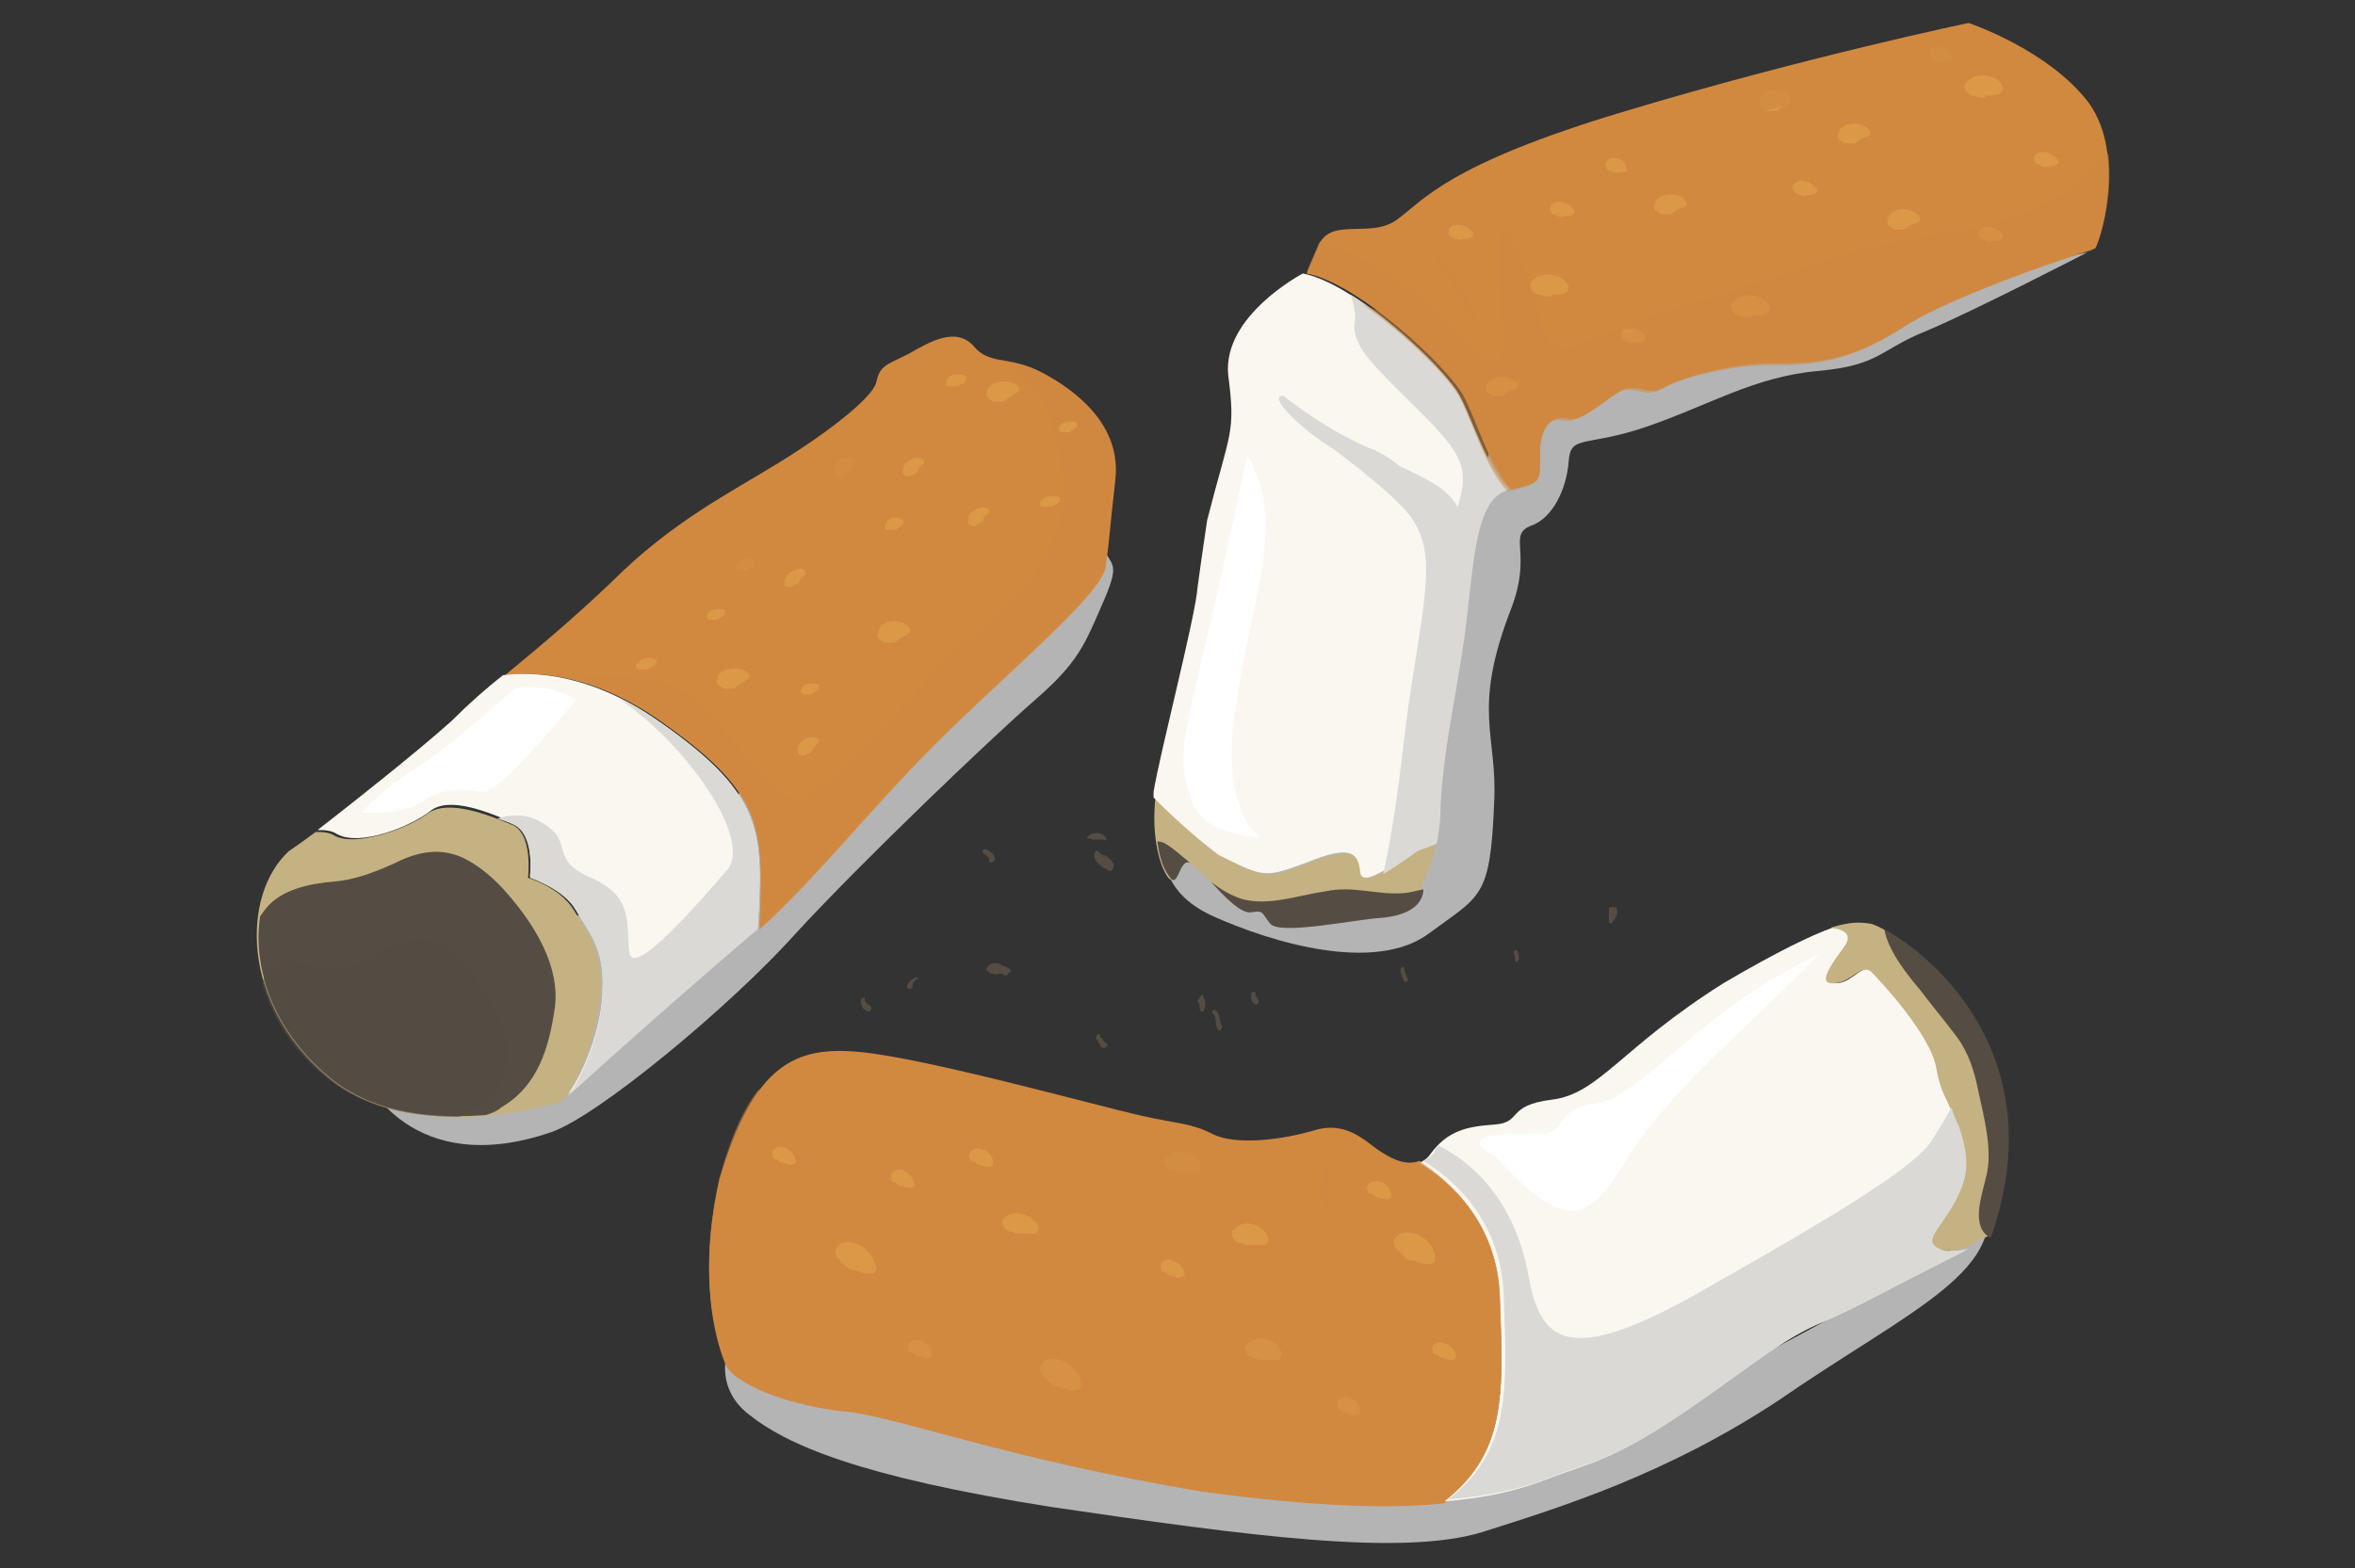 <?xml version="1.0" encoding="utf-8"?>
<!-- Generator: Adobe Illustrator 21.0.0, SVG Export Plug-In . SVG Version: 6.00 Build 0)  -->
<svg version="1.1" id="Слой_1" xmlns="http://www.w3.org/2000/svg" xmlns:xlink="http://www.w3.org/1999/xlink" x="0px" y="0px"
	 width="123.1px" height="82px" viewBox="0 0 123.1 82" style="enable-background:new 0 0 123.1 82;" xml:space="preserve">
<rect x="0" y="0" width="123.1" height="82" fill="#333333" stroke="none"/>
<style type="text/css">
	.st0{fill:#B4B4B4;}
	.st1{fill:#D18940;}
	.st2{opacity:0.5;}
	.st3{fill:#E6A950;}
	.st4{fill:#C5B282;}
	.st5{fill:#554D43;}
	.st6{fill:#FAF7F1;}
	.st7{opacity:0.5;fill:#D18940;}
	.st8{fill:#DAD9D5;}
	.st9{opacity:0.8;fill:#D18940;}
	.st10{fill:#FFFFFF;}
	.st11{fill:none;}
	.st12{opacity:0.5;fill:#554D43;}
</style>
<g>
	<g>
		<path class="st0" d="M60.9,44.1c0,0-0.6,2.4,2.5,3.8c3.1,1.4,8.5,3,11.3,0.9c2.7-2,3.2-1.8,3.4-6.8c0.2-3.6-1.2-4.8,0.9-10.2
			c1.1-2.9-0.2-3.8,1-4.3c1.2-0.4,1.9-2,2-3.4c0.1-1.4,0.9-0.7,4.1-1.8c3.2-1.1,5.6-2.6,8.9-2.9c3.3-0.3,3.2-1.1,5.7-2.1
			c2.4-1,8.4-4.1,8.4-4.1l-30.1,6.6L71.8,44L60.9,44.1z"/>
		<g>
			<path class="st1" d="M109.2,5.4c-2.1-2.8-6.3-4.2-6.3-4.2S94.3,3,85,5.8c-9.4,2.8-10.6,4.7-12,5.7c-1.4,1-3.5-0.2-4.1,1.4
				c-0.6,1.4-0.6,1.4-0.6,1.4c2.7,0.5,7.4,4.9,8.2,6.4c0.7,1.3,1.3,3.6,2.5,4.9c0,0,0,0,0,0c1.6-0.4,1.5-0.3,1.5-1.9
				c0-1.6,0.8-2,1.5-1.8c0.7,0.2,2-1.1,2.8-1.5c0.8-0.4,1.4,0.4,2.3-0.2c0.9-0.5,3.5-1.2,5.5-1.2c2,0,4,0,6.9-1.9
				c3-1.9,9.7-4,10-4.1C109.7,12.9,111.2,8.2,109.2,5.4z"/>
			<g class="st2">
				<path class="st3" d="M81.1,10.7C81.1,10.7,81,10.7,81.1,10.7C81,10.7,81,10.7,81.1,10.7c-0.1,0.2-0.1,0.3,0,0.4c0,0,0,0,0,0
					c0,0,0,0.1,0.1,0.1c0.1,0,0.1,0,0.2,0.1c0.1,0,0.2,0.1,0.3,0c0,0,0,0,0.1,0c0.1,0,0.3,0,0.4-0.1c0.1,0,0.1-0.1,0.1-0.2
					C82,10.6,81.4,10.4,81.1,10.7z"/>
				<path class="st3" d="M84.8,17.3C84.8,17.3,84.8,17.4,84.8,17.3C84.8,17.4,84.8,17.4,84.8,17.3c-0.1,0.2-0.1,0.3,0,0.4
					c0,0,0,0,0,0c0,0,0,0.1,0.1,0.1c0.1,0,0.1,0.1,0.2,0.1c0.1,0,0.2,0.1,0.3,0c0,0,0,0,0.1,0c0.1,0,0.3,0,0.4-0.1
					c0.1,0,0.1-0.1,0.1-0.2C85.8,17.2,85.1,17,84.8,17.3z"/>
				<path class="st3" d="M80.2,14.6c0,0-0.1,0.1-0.1,0.1c0,0,0,0,0,0c-0.2,0.1-0.1,0.4,0,0.5c0,0,0,0,0,0c0,0,0.1,0.1,0.1,0.1
					c0.1,0.1,0.2,0.1,0.3,0.1c0.2,0.1,0.4,0.1,0.5,0.1c0,0,0.1,0,0.1-0.1c0.2,0,0.5,0,0.7-0.1c0.1,0,0.2-0.2,0.2-0.3
					C81.8,14.4,80.7,14.1,80.2,14.6z"/>
				<path class="st3" d="M90.7,15.7c0,0-0.1,0.1-0.1,0.1c0,0,0,0,0,0c-0.2,0.1-0.1,0.4,0,0.5c0,0,0,0,0,0c0,0,0.1,0.1,0.1,0.1
					c0.1,0.1,0.2,0.1,0.3,0.1c0.2,0.1,0.4,0.1,0.5,0.1c0,0,0.1,0,0.1-0.1c0.2,0,0.5,0,0.7-0.1c0.1,0,0.2-0.2,0.2-0.3
					C92.4,15.5,91.3,15.2,90.7,15.7z"/>
				<path class="st3" d="M102.9,4.2c0,0-0.1,0.1-0.1,0.1c0,0,0,0,0,0c-0.2,0.1-0.1,0.4,0,0.5c0,0,0,0,0,0c0,0,0.1,0.1,0.1,0.1
					c0.1,0.1,0.2,0.1,0.3,0.1c0.2,0.1,0.4,0.1,0.5,0.1c0,0,0.1,0,0.1-0.1c0.2,0,0.5,0,0.7-0.1c0.1,0,0.2-0.2,0.2-0.3
					C104.6,4,103.5,3.7,102.9,4.2z"/>
				<path class="st3" d="M75.8,11.9C75.8,11.9,75.8,11.9,75.8,11.9C75.8,12,75.8,12,75.8,11.9c-0.1,0.2-0.1,0.3,0,0.4c0,0,0,0,0,0
					c0,0,0,0.1,0.1,0.1c0.1,0,0.1,0.1,0.2,0.1c0.1,0,0.2,0.1,0.3,0c0,0,0,0,0.1,0c0.1,0,0.3,0,0.4-0.1c0.1,0,0.1-0.1,0.1-0.2
					C76.8,11.8,76.1,11.6,75.8,11.9z"/>
				<path class="st3" d="M84,8.4C83.9,8.4,83.9,8.5,84,8.4C83.9,8.5,83.9,8.5,84,8.4c-0.1,0.2-0.1,0.3,0,0.4c0,0,0,0,0,0
					c0,0,0,0.1,0.1,0.1c0.1,0,0.1,0.1,0.2,0.1c0.1,0,0.2,0.1,0.3,0c0,0,0,0,0.1,0c0.1,0,0.3,0,0.4-0.1C85,8.9,85,8.8,85,8.7
					C84.9,8.3,84.3,8.1,84,8.4z"/>
				<path class="st3" d="M93.8,9.6C93.8,9.6,93.7,9.6,93.8,9.6C93.7,9.6,93.7,9.6,93.8,9.6c-0.2,0.2-0.1,0.3,0,0.4c0,0,0,0,0,0
					c0,0,0,0.1,0.1,0.1c0.1,0,0.1,0.1,0.2,0.1c0.1,0,0.2,0.1,0.3,0c0,0,0,0,0.1,0c0.1,0,0.3,0,0.4-0.1c0.1,0,0.1-0.1,0.1-0.2
					C94.7,9.5,94.1,9.3,93.8,9.6z"/>
				<path class="st3" d="M100.9,2.6C100.8,2.6,100.8,2.6,100.9,2.6C100.8,2.7,100.8,2.7,100.9,2.6c-0.1,0.2-0.1,0.3,0,0.4
					c0,0,0,0,0,0c0,0,0,0.1,0.1,0.1c0.1,0,0.1,0,0.2,0.1c0.1,0,0.2,0.1,0.3,0c0,0,0,0,0.1,0c0.1,0,0.3,0,0.4-0.1
					c0.1,0,0.1-0.1,0.1-0.2C101.8,2.5,101.2,2.3,100.9,2.6z"/>
				<path class="st3" d="M103.5,12C103.5,12,103.4,12.1,103.5,12C103.4,12.1,103.4,12.1,103.5,12c-0.1,0.2-0.1,0.3,0,0.4
					c0,0,0,0,0,0c0,0,0,0.1,0.1,0.1c0.1,0,0.1,0,0.2,0.1c0.1,0,0.2,0.1,0.3,0c0,0,0,0,0.1,0c0.1,0,0.3,0,0.4-0.1
					c0.1,0,0.1-0.1,0.1-0.2C104.4,11.9,103.8,11.7,103.5,12z"/>
				<path class="st3" d="M106.4,8.1C106.4,8.1,106.4,8.1,106.4,8.1C106.3,8.1,106.3,8.1,106.4,8.1c-0.1,0.2-0.1,0.3,0,0.4
					c0,0,0,0,0,0c0,0,0,0.1,0.1,0.1c0.1,0,0.1,0,0.2,0.1c0.1,0,0.2,0.1,0.3,0c0,0,0,0,0.1,0c0.1,0,0.3,0,0.4-0.1
					c0.1,0,0.1-0.1,0.1-0.2C107.3,8,106.7,7.8,106.4,8.1z"/>
				<path class="st3" d="M86.5,10.6c0,0,0,0.1,0,0.1c0,0,0,0,0,0c-0.1,0.2,0,0.3,0.2,0.4c0,0,0,0,0,0c0,0,0.1,0.1,0.1,0.1
					c0.1,0,0.2,0,0.3,0c0.2,0,0.3,0,0.4-0.1c0,0,0,0,0.1-0.1c0.2-0.1,0.3-0.1,0.5-0.2c0.1-0.1,0.1-0.2,0-0.3
					C87.7,10,86.7,10.1,86.5,10.6z"/>
				<path class="st3" d="M77.7,20.1c0,0,0,0.1,0,0.1c0,0,0,0,0,0c-0.1,0.2,0,0.3,0.2,0.4c0,0,0,0,0,0c0,0,0.1,0.1,0.1,0.1
					c0.1,0,0.2,0,0.3,0c0.2,0,0.3,0,0.4-0.1c0,0,0,0,0.1-0.1c0.2-0.1,0.3-0.1,0.5-0.2c0.1-0.1,0.1-0.2,0-0.3
					C78.9,19.6,78,19.6,77.7,20.1z"/>
				<path class="st3" d="M98.7,11.4c0,0,0,0.1,0,0.1c0,0,0,0,0,0c-0.1,0.2,0,0.3,0.2,0.4c0,0,0,0,0,0c0,0,0.1,0.1,0.1,0.1
					c0.1,0,0.2,0,0.3,0c0.2,0,0.3,0,0.4-0.1c0,0,0,0,0.1-0.1c0.2-0.1,0.3-0.1,0.5-0.2c0.1-0.1,0.1-0.2,0-0.3
					C99.9,10.8,98.9,10.8,98.7,11.4z"/>
				<path class="st3" d="M92,5.2c0,0,0,0.1,0,0.1c0,0,0,0,0,0c-0.1,0.2,0,0.3,0.2,0.4c0,0,0,0,0,0c0,0,0.1,0.1,0.1,0.1
					c0.1,0,0.2,0,0.3,0c0.2,0,0.3,0,0.4-0.1c0,0,0,0,0.1-0.1c0.2-0.1,0.3-0.1,0.5-0.2c0.1-0.1,0.1-0.2,0-0.3
					C93.2,4.6,92.3,4.6,92,5.2z"/>
				<path class="st3" d="M96.1,6.9c0,0,0,0.1,0,0.1c0,0,0,0,0,0c-0.1,0.2,0,0.3,0.2,0.4c0,0,0,0,0,0c0,0,0.1,0.1,0.1,0.1
					c0.1,0,0.2,0,0.3,0c0.2,0,0.3,0,0.4-0.1c0,0,0,0,0.1-0.1c0.2-0.1,0.3-0.1,0.5-0.2c0.1-0.1,0.1-0.2,0-0.3
					C97.3,6.3,96.3,6.4,96.1,6.9z"/>
			</g>
			<path class="st4" d="M71.2,45.6c-0.1-1-0.6-1.3-2.8-0.5c-2.2,0.9-2.2,0.9-4.6-0.4c-1.6-1.1-2.7-2.2-3.4-3
				c-0.2,1.7,0.1,3.3,0.6,4.1c0.5,0.8,0.5-1.2,1.3-0.6c0.8,0.6,2.3,2.5,3,2.4c0.7-0.1,0.5,0,1,0.6c0.5,0.6,4.3-0.2,5.7-0.3
				c1.4-0.1,2.2-0.6,2.3-1.4c0.1-0.6,0.5-0.9,0.8-2.5c-0.4,0.2-0.8,0.3-1,0.4C73.5,44.7,71.3,46.6,71.2,45.6z"/>
			<path class="st5" d="M60.9,44.1C60.7,44,60.6,44,60.5,44c0.1,0.8,0.3,1.4,0.6,1.8c0.5,0.8,0.5-0.9,1.1-0.7
				C61.8,44.8,61.4,44.4,60.9,44.1z"/>
			<path class="st5" d="M73.3,46.7c-1.3,0.1-2.6-0.4-4-0.1c-1.4,0.2-3,0.8-4.4,0.4c-0.6-0.2-1.1-0.5-1.6-0.9
				c0.7,0.8,1.6,1.7,2.1,1.6c0.7-0.1,0.5,0,1,0.6c0.5,0.6,4.3-0.2,5.7-0.3c1.4-0.1,2.2-0.6,2.3-1.4c0,0,0-0.1,0-0.1
				C73.9,46.6,73.6,46.7,73.3,46.7z"/>
			<path class="st6" d="M76.6,32.1c0.4-3.6,0.6-6.1,2.2-6.5c-1.2-1.2-1.8-3.6-2.5-4.9c-0.8-1.5-5.5-5.9-8.2-6.4c0,0-4.2,2.2-3.9,5.3
				c0.4,3.1,0.1,2.9-1.1,7.6c0,0-0.3,2-0.5,3.5c-0.1,1.5-2,8.8-2.3,10.7c0,0.1,0,0.2,0,0.3c0.7,0.7,1.8,1.8,3.4,3
				c2.4,1.2,2.4,1.2,4.6,0.4c2.2-0.9,2.7-0.6,2.8,0.5c0.1,1,2.3-0.9,2.9-1.1c0.2-0.1,0.6-0.2,1-0.4c0.1-0.5,0.2-1.1,0.2-2
				C75.4,38.6,76.3,35.7,76.6,32.1z"/>
			<path class="st7" d="M74.2,12.3c-0.1-0.1,2.6,3.7,3.4,5.6C78.3,19.8,77.4,15.3,74.2,12.3z"/>
			<g>
				<path class="st8" d="M76.3,20.7c-0.6-1.1-3.3-3.8-5.7-5.3c0.2,0.6,0.3,1.1,0.2,1.5c-0.1,1.3,1.1,2.3,3.4,4.6c2.3,2.3,2.6,3,2,5
					c-0.5-0.8-1-1.2-3.2-2.2c-2.3-1-4.7-2.4-5-2.5c-1.8-0.6,3.1,2.4,5.3,4.7c2.2,2.3,1,4.8,0.1,12.1c-0.4,3.6-0.8,5.8-1.1,7.1
					c0.7-0.4,1.5-1,1.8-1.2c0.2-0.1,0.6-0.2,1-0.4c0.1-0.5,0.2-1.1,0.2-2c0.2-3.5,1-6.4,1.4-10c0.4-3.6,0.6-6.1,2.2-6.5
					C77.7,24.4,77,22,76.3,20.7z"/>
			</g>
			<path class="st8" d="M67.1,20.7c0,0,2.3,1.9,4.9,2.9c1.5,0.8,1.8,1.5,1.8,1.5s-1.6-0.3-3.5-1.3C68.3,22.8,66.1,20.6,67.1,20.7z"
				/>
			<g>
				<path class="st7" d="M101.1,12.3c-4.9,0.7-9,2.5-14.4,4.1C81.3,18,81.4,20,80,15.1c-1.4-4.9-2-2.9-1.6,0.4
					c0.4,3.3,0.5,5-2.6,1.5c-2.2-2.4-5.1-3.8-6.8-4.4c0,0.1-0.1,0.1-0.1,0.2c-0.6,1.4-0.6,1.4-0.6,1.4c2.7,0.5,7.4,4.9,8.2,6.4
					c0.7,1.3,1.3,3.6,2.5,4.9c0,0,0,0,0,0c1.6-0.4,1.5-0.3,1.5-1.9c0-1.6,0.8-2,1.5-1.8c0.7,0.2,2-1.1,2.8-1.5
					c0.8-0.4,1.4,0.4,2.3-0.2c0.9-0.5,3.5-1.2,5.5-1.2c2,0,4,0,6.9-1.9c3-1.9,9.7-4,10-4.1c0.2-0.1,1-2.5,0.7-4.9
					C108.3,10.5,104.9,11.7,101.1,12.3z"/>
			</g>
			<path class="st9" d="M76.6,10.4c0,0,14.5-4.4,21.9-6.3c3.9-0.9,5.1-1.1,8,0.5C104.3,2.4,103,2,102.6,2C102.2,2,91.4,4.2,85,6.2
				C78.6,8.2,74.6,10.4,76.6,10.4z"/>
			<path class="st10" d="M65.2,23.8c0,0-1.4,6.7-2.5,11.2c-1.1,4.5-1,5.1-0.4,6.9c0.6,1.8,3.6,1.9,3.6,1.9s-2.2-1.3-1.3-6.9
				C65.4,31.3,67.3,27.3,65.2,23.8z"/>
		</g>
		<g>
			<path class="st7" d="M102.4,14.3c-2.9,0.9-5.1,3.5-8,3.1c-3-0.4-8.2,1.1-9,1.6c-0.8,0.5-2.7,2.3-4.1,1.9c-1.3-0.5-1.7,1.3-2,3
				c-0.3,1.6-1.4-1.9-3.5-4.7c-1.3-1.7-3.3-2.8-4.6-3.3c2.3,1.6,4.6,3.9,5.1,4.9c0.7,1.3,1.3,3.6,2.5,4.9c0,0,0,0,0,0
				c1.6-0.4,1.5-0.3,1.5-1.9c0-1.6,0.8-2,1.5-1.8c0.7,0.2,2-1.1,2.8-1.5c0.8-0.4,1.4,0.4,2.3-0.2c0.9-0.5,3.5-1.2,5.5-1.2
				c2,0,4,0,6.9-1.9c3-1.9,9.7-4,10-4.1c0.1,0,0.2-0.3,0.3-0.7C107.3,13.5,104.5,13.7,102.4,14.3z"/>
		</g>
	</g>
	<g>
		<path class="st5" d="M63.9,53.7c-0.2-0.3-0.1-0.7-0.4-0.9c-0.1,0-0.2,0.1-0.1,0.2c0.3,0.2,0,0.8,0.4,0.9
			C63.8,53.8,63.9,53.7,63.9,53.7z"/>
		<path class="st5" d="M65.8,52.3c-0.1-0.1-0.1-0.2-0.2-0.3c0,0,0.1-0.1,0-0.1c0,0,0,0,0,0c-0.1-0.1-0.2,0-0.2,0.1
			c0,0.2,0,0.4,0.2,0.5C65.7,52.6,65.8,52.4,65.8,52.3z"/>
		<path class="st5" d="M73.4,50.6c0-0.1-0.2,0-0.2,0.1c0,0.2,0.1,0.4,0.2,0.6c0.1,0.1,0.2,0,0.2-0.1C73.5,51,73.4,50.8,73.4,50.6z"
			/>
		<path class="st5" d="M79.3,49.7c-0.1-0.1-0.2,0.1-0.2,0.1c0.1,0.1,0.1,0.3,0.1,0.4c0,0.2,0.2,0,0.2-0.1
			C79.4,50,79.4,49.9,79.3,49.7z"/>
		<path class="st5" d="M84.5,47.5c0-0.1-0.4-0.1-0.4,0c0,0.2,0,0.4,0,0.7c0,0.1,0.2,0.1,0.2,0C84.5,47.9,84.6,47.8,84.5,47.5z"/>
		<path class="st5" d="M63,52.6c0-0.1,0-0.1,0-0.2c0-0.1-0.1-0.2-0.1-0.3c0-0.2-0.2,0-0.2,0.1c0,0-0.1,0.1-0.1,0.1
			c0,0.1,0,0.1,0.1,0.2l0,0c0,0,0,0,0,0.1c0,0.1,0,0.3,0.2,0.3C62.9,52.8,63,52.7,63,52.6C63,52.6,63,52.6,63,52.6
			C63,52.6,63,52.6,63,52.6z"/>
		<path class="st5" d="M57.6,54.3C57.6,54.3,57.6,54.2,57.6,54.3c-0.1-0.1-0.1-0.1-0.1-0.1c0,0,0,0,0-0.1c0-0.1-0.2,0-0.2,0.1
			c0,0,0,0,0,0c0,0,0,0.1,0,0.1c0,0.1,0.1,0.1,0.1,0.1c0,0.1,0,0.1,0.1,0.2c0,0.1,0.1,0.2,0.2,0.2c0.1,0,0.2-0.1,0.2-0.2
			C57.9,54.6,57.7,54.5,57.6,54.3z"/>
		<path class="st5" d="M52.8,50.7c-0.1-0.1-0.3-0.2-0.4-0.2c-0.2-0.2-0.7-0.2-0.8,0.1c-0.1,0.1,0,0.2,0.1,0.2c0,0,0,0.1,0.1,0.1
			c0,0,0,0,0,0c0,0,0,0,0,0c0,0,0,0,0,0c0.1,0,0.3,0.1,0.4,0c0.1,0,0.2,0,0.3,0.1c0.1,0,0.2,0,0.2-0.1
			C52.7,50.9,52.9,50.8,52.8,50.7z"/>
		<path class="st5" d="M47.9,51.1c-0.2,0-0.7,0.5-0.4,0.6c0.1,0,0.2,0,0.2-0.1c0-0.2,0.1-0.3,0.2-0.4C48,51.3,48,51.1,47.9,51.1z"/>
		<path class="st5" d="M45.5,52.6c-0.2-0.1-0.3-0.2-0.3-0.4c0-0.1-0.2,0-0.2,0.1c0,0.3,0.1,0.5,0.4,0.6
			C45.5,52.9,45.6,52.7,45.5,52.6z"/>
		<path class="st5" d="M51.5,44.4c-0.1,0-0.2,0.1-0.1,0.2c0.1,0.1,0.3,0.2,0.3,0.3c0,0,0,0.1,0,0.1c0,0.1,0.1,0.1,0.1,0.1
			c0.1,0,0.2-0.1,0.2-0.2C52,44.7,51.8,44.5,51.5,44.4z"/>
		<path class="st5" d="M58,44.9c-0.1-0.1-0.2-0.2-0.4-0.2c-0.1-0.1-0.1-0.1-0.2-0.2c-0.1-0.1-0.2,0.1-0.2,0.2c0,0,0,0.1,0,0.1
			c0,0,0,0,0,0c0,0,0,0,0,0c0,0,0,0,0,0c0,0.1,0.2,0.4,0.4,0.5c0.1,0.1,0.1,0.1,0.2,0.1c0.1,0.2,0.4,0.2,0.4-0.1
			C58.3,45.2,58.1,45,58,44.9z"/>
		<path class="st5" d="M57.8,43.8c-0.1-0.2-0.4-0.3-0.7-0.2c0,0,0,0,0,0c0,0,0,0,0,0c-0.1,0-0.2,0.1-0.2,0.1c0,0-0.1,0.1-0.1,0.1
			c0,0,0,0,0,0c0,0,0,0,0,0c0,0,0,0,0,0c0,0,0,0,0,0c0,0,0,0,0,0c0,0,0,0,0,0c0.1,0.1,0.2,0,0.3,0.1c0.1,0,0.2,0,0.3,0
			c0.1,0,0.2,0,0.3,0C57.8,44,57.9,43.9,57.8,43.8z"/>
	</g>
	<g>
		<path class="st0" d="M38.1,70.4c0,0-0.9,2.1,1.1,3.6c1.9,1.5,5.6,3.2,15.8,4.8c10.2,1.5,18.3,2.6,22.5,1.3c4.1-1.3,9.6-3,15.5-6.9
			c5.8-4,10.3-6,10.9-9c0,0-20.9,12.7-28.2,13.2C68.3,77.8,47.5,75.1,38.1,70.4z"/>
		<path class="st1" d="M78.4,67.8c-0.1-3.9-2.7-6.1-4.2-7.1c-0.8,0.3-1.6-0.2-2.2-0.6c-0.7-0.5-1.7-1.5-3.3-1
			c-1.7,0.5-4.1,0.8-5.3,0.2c-1.2-0.6-1.7-0.5-3.9-1c-2.2-0.5-11.2-3-14.6-3.3c-3.3-0.3-5.5,0.6-7.3,6.7c-1.4,6.3,0.4,9.8,0.4,9.8
			c0.8,1.1,3.5,2,6.1,2.3c2.6,0.2,8.5,2.5,18.8,4.2c5.9,0.8,9.9,0.9,12.6,0.6C78.7,76,78.6,73,78.4,67.8z"/>
		<g class="st2">
			<path class="st3" d="M46.8,61.2C46.7,61.2,46.7,61.2,46.8,61.2C46.7,61.2,46.7,61.2,46.8,61.2c-0.2,0.1-0.3,0.3-0.2,0.4
				c0,0,0,0,0,0c0,0,0,0.1,0,0.1c0,0.1,0.1,0.1,0.2,0.1c0.1,0.1,0.2,0.2,0.3,0.2c0,0,0.1,0,0.1,0c0.1,0.1,0.3,0.1,0.4,0.1
				c0.1,0,0.2-0.1,0.2-0.1C47.8,61.5,47.2,61,46.8,61.2z"/>
			<path class="st3" d="M47.7,70.1C47.6,70.1,47.6,70.1,47.7,70.1C47.6,70.1,47.6,70.1,47.7,70.1c-0.2,0.1-0.3,0.3-0.2,0.4
				c0,0,0,0,0,0c0,0,0,0.1,0,0.1c0,0.1,0.1,0.1,0.2,0.1c0.1,0.1,0.2,0.2,0.3,0.2c0,0,0.1,0,0.1,0c0.1,0.1,0.3,0.1,0.4,0.1
				c0.1,0,0.2-0.1,0.2-0.1C48.8,70.4,48.1,69.9,47.7,70.1z"/>
			<path class="st3" d="M44,65c-0.1,0-0.1,0.1-0.1,0.1c0,0,0,0,0,0c-0.2,0.1-0.3,0.3-0.2,0.5c0,0,0,0,0,0c0,0.1,0,0.1,0.1,0.2
				c0.1,0.1,0.2,0.2,0.3,0.3c0.2,0.2,0.3,0.3,0.5,0.3c0,0,0.1,0,0.1,0c0.2,0.1,0.5,0.2,0.8,0.2c0.1,0,0.3-0.1,0.3-0.2
				C45.8,65.6,44.8,64.7,44,65z"/>
			<path class="st3" d="M54.7,71.1c-0.1,0-0.1,0.1-0.1,0.1c0,0,0,0,0,0c-0.2,0.1-0.3,0.3-0.2,0.5c0,0,0,0,0,0c0,0.1,0,0.1,0.1,0.2
				c0.1,0.1,0.2,0.2,0.3,0.3c0.2,0.2,0.3,0.3,0.5,0.3c0,0,0.1,0,0.1,0c0.2,0.1,0.5,0.2,0.8,0.2c0.1,0,0.3-0.1,0.3-0.2
				C56.6,71.7,55.5,70.8,54.7,71.1z"/>
			<path class="st3" d="M73.2,64.5c-0.1,0-0.1,0.1-0.1,0.1c0,0,0,0,0,0c-0.2,0.1-0.3,0.3-0.2,0.5c0,0,0,0,0,0c0,0.1,0,0.1,0.1,0.2
				c0.1,0.1,0.2,0.2,0.3,0.3c0.2,0.2,0.3,0.3,0.5,0.3c0,0,0.1,0,0.1,0c0.2,0.1,0.5,0.2,0.8,0.2c0.1,0,0.3-0.1,0.3-0.2
				C75.1,65,74,64.2,73.2,64.5z"/>
			<path class="st3" d="M40.6,60C40.5,60,40.5,60,40.6,60C40.5,60.1,40.5,60.1,40.6,60c-0.2,0.1-0.3,0.3-0.2,0.4c0,0,0,0,0,0
				c0,0,0,0.1,0,0.1c0,0.1,0.1,0.1,0.2,0.1c0.1,0.1,0.2,0.2,0.3,0.2c0,0,0,0,0.1,0c0.1,0.1,0.3,0.1,0.4,0.1c0.1,0,0.2-0.1,0.2-0.1
				C41.6,60.3,41,59.8,40.6,60z"/>
			<path class="st3" d="M50.9,60.1C50.9,60.1,50.9,60.1,50.9,60.1C50.8,60.2,50.8,60.2,50.9,60.1c-0.2,0.1-0.3,0.3-0.2,0.4
				c0,0,0,0,0,0c0,0,0,0.1,0,0.1c0,0.1,0.1,0.1,0.2,0.1c0.1,0.1,0.2,0.2,0.3,0.2c0,0,0,0,0.1,0c0.1,0.1,0.3,0.1,0.4,0.1
				c0.1,0,0.2-0.1,0.2-0.1C52,60.4,51.4,59.9,50.9,60.1z"/>
			<path class="st3" d="M60.9,65.9C60.9,65.9,60.8,66,60.9,65.9C60.8,66,60.8,66,60.9,65.9c-0.2,0.1-0.3,0.3-0.2,0.4c0,0,0,0,0,0
				c0,0,0,0.1,0,0.1c0,0.1,0.1,0.1,0.2,0.1c0.1,0.1,0.2,0.2,0.3,0.2c0,0,0.1,0,0.1,0c0.1,0.1,0.3,0.1,0.4,0.1c0.1,0,0.2-0.1,0.2-0.1
				C62,66.3,61.3,65.7,60.9,65.9z"/>
			<path class="st3" d="M71.7,61.8C71.7,61.8,71.7,61.8,71.7,61.8C71.7,61.8,71.7,61.8,71.7,61.8c-0.2,0.1-0.3,0.3-0.2,0.4
				c0,0,0,0,0,0c0,0,0,0.1,0,0.1c0,0.1,0.1,0.1,0.2,0.1c0.1,0.1,0.2,0.2,0.3,0.2c0,0,0,0,0.1,0c0.1,0.1,0.3,0.1,0.4,0.1
				c0.1,0,0.2-0.1,0.2-0.1C72.8,62.1,72.2,61.6,71.7,61.8z"/>
			<path class="st3" d="M70.1,73.1C70.1,73.1,70.1,73.1,70.1,73.1C70,73.2,70,73.2,70.1,73.1c-0.2,0.1-0.3,0.3-0.2,0.4c0,0,0,0,0,0
				c0,0,0,0.1,0,0.1c0,0.1,0.1,0.1,0.2,0.1c0.1,0.1,0.2,0.2,0.3,0.2c0,0,0,0,0.1,0c0.1,0.1,0.3,0.1,0.4,0.1c0.1,0,0.2-0.1,0.2-0.1
				C71.2,73.4,70.6,72.9,70.1,73.1z"/>
			<path class="st3" d="M75.1,70.2C75.1,70.3,75,70.3,75.1,70.2C75,70.3,75,70.3,75.1,70.2c-0.2,0.1-0.3,0.3-0.2,0.4c0,0,0,0,0,0
				c0,0,0,0.1,0,0.1c0,0.1,0.1,0.1,0.2,0.1c0.1,0.1,0.2,0.2,0.3,0.2c0,0,0,0,0.1,0c0.1,0.1,0.3,0.1,0.4,0.1c0.1,0,0.2-0.1,0.2-0.1
				C76.2,70.6,75.6,70.1,75.1,70.2z"/>
			<path class="st3" d="M52.6,63.6c0,0-0.1,0.1-0.1,0.1c0,0,0,0,0,0c-0.2,0.1-0.1,0.3,0,0.5c0,0,0,0,0,0c0,0,0.1,0.1,0.1,0.1
				c0.1,0.1,0.2,0.1,0.3,0.1c0.2,0.1,0.3,0.1,0.5,0.1c0,0,0.1,0,0.1,0c0.2,0,0.4,0,0.6,0c0.1,0,0.2-0.2,0.2-0.3
				C54.1,63.6,53.1,63.2,52.6,63.6z"/>
			<path class="st3" d="M65.3,70.2c0,0-0.1,0.1-0.1,0.1c0,0,0,0,0,0c-0.2,0.1-0.1,0.3,0,0.5c0,0,0,0,0,0c0,0,0.1,0.1,0.1,0.1
				c0.1,0.1,0.2,0.1,0.3,0.1c0.2,0.1,0.3,0.1,0.5,0.1c0,0,0.1,0,0.1,0c0.2,0,0.4,0,0.6,0c0.1,0,0.2-0.2,0.2-0.3
				C66.9,70.1,65.8,69.7,65.3,70.2z"/>
			<path class="st3" d="M61.1,60.4c0,0-0.1,0.1-0.1,0.1c0,0,0,0,0,0c-0.2,0.1-0.1,0.3,0,0.5c0,0,0,0,0,0c0,0,0.1,0.1,0.1,0.1
				c0.1,0.1,0.2,0.1,0.3,0.1c0.2,0.1,0.3,0.1,0.5,0.1c0,0,0.1,0,0.1,0c0.2,0,0.4,0,0.6,0c0.1,0,0.2-0.2,0.2-0.3
				C62.6,60.3,61.6,60,61.1,60.4z"/>
			<path class="st3" d="M64.6,64.2c0,0-0.1,0.1-0.1,0.1c0,0,0,0,0,0c-0.2,0.1-0.1,0.3,0,0.5c0,0,0,0,0,0c0,0,0.1,0.1,0.1,0.1
				c0.1,0.1,0.2,0.1,0.3,0.1c0.2,0.1,0.3,0.1,0.5,0.1c0,0,0.1,0,0.1,0c0.2,0,0.4,0,0.6,0c0.1,0,0.2-0.2,0.2-0.3
				C66.2,64.1,65.1,63.7,64.6,64.2z"/>
		</g>
		<g>
			<path class="st6" d="M101.4,65.3c-0.9-0.4-0.1-0.9,0.7-2.3c0.8-1.4,0.9-2.3,0.3-4.1s-0.8-1.5-1.1-3.1c-0.3-1.6-2.9-4.5-3.4-5
				c-0.5-0.5-1,0.5-1.8,0.6c-0.8,0.1-0.8-0.4,0.4-1.9c0.5-0.7,0-0.9-0.7-1c-1.1,0.4-2.8,1.2-5.7,2.9c-5.4,3.4-6.5,5.8-9,6.1
				c-2.4,0.3-1.5,1.2-3,1.3c-1.4,0.1-2.4,0.3-3.3,1.5c-0.2,0.3-0.4,0.4-0.6,0.5c1.5,0.9,4.1,3.1,4.2,7.1c0.2,5.1,0.3,8.1-2.9,10.6
				c3.6-0.3,5.1-1.1,6.3-1.5c2-0.7,3.2-1.1,6.4-3.3c3.2-2.2,4.8-3.6,6.9-4.5c1.9-0.8,4-2,7.6-3.8C102.3,65.4,101.7,65.5,101.4,65.3z
				"/>
			<path class="st4" d="M97.8,48.3c-0.6-0.1-1.1-0.1-2.1,0.2c0.6,0.1,1.2,0.3,0.7,1c-1.2,1.6-1.2,2-0.4,1.9c0.8-0.1,1.3-1,1.8-0.6
				c0.5,0.5,3.1,3.3,3.4,5c0.3,1.6,0.5,1.3,1.1,3.1s0.5,2.7-0.3,4.1c-0.8,1.4-1.6,1.9-0.7,2.3c0.4,0.2,0.9,0,1.3,0
				c0.4-0.2,0.9-0.5,1.4-0.7C107.7,54,99,48.6,97.8,48.3z"/>
			<path class="st5" d="M100.4,51.8c0.6,0.8,1.2,1.5,1.8,2.3c0.7,0.9,1,1.9,1.2,2.9c0.3,1.4,0.8,3.2,0.4,4.6
				c-0.2,0.9-0.8,2.5,0.2,3.1c0,0,0.1,0,0.1-0.1c3.3-9.5-3.3-14.8-5.6-16C98.7,49.8,99.9,51.2,100.4,51.8z"/>
		</g>
		<path class="st7" d="M69.2,60.6c0,0-0.2,3.7-1.1,6.3c-0.3,0.8,1.4-1.3,1.4-3.4C69.5,61.5,69.4,59.8,69.2,60.6z"/>
		<g class="st2">
			<path class="st1" d="M78.4,67.8c-0.1-3.9-2.7-6.1-4.2-7.1c-0.1,0.1-0.3,0.1-0.4,0.1c1.4,1.5,2.7,2,3.6,6.1c1.1,5.4-2.7,5.6-4.9,5
				c-2.2-0.5-3.8-1.4-3.1-4.5c0.7-3.1-0.4-5-0.4-5c-1.1,11.3-11.9,7.4-19.4,6.3c-7.6-1.1-9-0.4-9.9-2.5c-1-3.5-0.6-6.9,0-9.3
				c-0.8,1-1.5,2.5-2.1,4.7c-1.4,6.3,0.4,9.8,0.4,9.8c0.8,1.1,3.5,2,6.1,2.3c2.6,0.2,8.5,2.5,18.8,4.2c5.9,0.8,9.9,0.9,12.6,0.6
				C78.7,76,78.6,73,78.4,67.8z"/>
		</g>
		<g>
			<path class="st8" d="M101.4,65.3c-0.9-0.4-0.1-0.9,0.7-2.3c0.8-1.4,0.9-2.3,0.3-4.1c-0.2-0.4-0.3-0.7-0.4-1
				c-0.3,0.6-0.7,1.2-1,1.7c-0.9,1.5-5.7,4.3-12.4,8.1c-6.6,3.7-8.1,2.5-8.7-1c-0.8-4.3-3.3-6.1-4.7-6.8c-0.1,0.1-0.2,0.2-0.2,0.3
				c-0.2,0.3-0.4,0.4-0.6,0.5c1.5,0.9,4.1,3.1,4.2,7.1c0.2,5.1,0.3,8.1-2.9,10.6c3.6-0.3,5.1-1.1,6.3-1.5c2-0.7,3.2-1.1,6.4-3.3
				c3.2-2.2,4.8-3.6,6.9-4.5c1.9-0.8,4-2,7.6-3.8C102.3,65.4,101.7,65.5,101.4,65.3z"/>
		</g>
		<path class="st9" d="M40,60.2c0,0,0.4-4.5,3.4-4.4c3.1,0.1,12,2,15.3,3.3c5.9,2.3,7.4,1.5,10.1,0.9c0,0-2.8,4.1-9.5,2.1
			C48.9,59,42.4,55.7,40,60.2z"/>
		<path class="st10" d="M78.2,60.5c0,0-3-1.4,2.2-1.2c1.6,0.1,0.7-1.3,3-1.6c2.3-0.2,5.5-5,11.7-7.8c-4.6,4.6-7.1,6.6-9.4,9.7
			C83.5,62.8,82.8,65.6,78.2,60.5z"/>
		<g class="st2">
			<path class="st1" d="M74.2,76.3c-2.2-0.2-6.2-0.2-6.5-1.4c-0.2-1.2,1.1-4.1-0.5-1.6c-2.9,4.8-15.2,1-19-0.4
				c-3.8-1.4-8.2-0.9-9.7-2.9c-1.6-2-1.1-7.3-1.1-7.3l0,0c-1,5.6,0.6,8.6,0.6,8.6c0.8,1.1,3.5,2,6.1,2.3c2.6,0.2,8.5,2.5,18.8,4.2
				c5.9,0.8,9.9,0.9,12.6,0.6c2.3-1.8,2.9-4,3-7C77.8,75.7,76.3,76.6,74.2,76.3z"/>
		</g>
	</g>
	<g>
		<path class="st0" d="M19.1,56.4c0,0,2.4,5.3,9.7,2.8c2.4-0.8,9.4-6.6,12.8-10.4c3.5-3.8,10.2-10.2,12.5-12.2
			c2.3-2,2.6-2.9,3.6-5.2c1-2.3,0.2-1.7-0.1-3.1C57.3,26.8,19.1,56.4,19.1,56.4z"/>
		<path class="st1" d="M54.5,19.5c-1.7-0.9-2.8-0.4-3.6-1.4c-0.9-1-2.2-0.3-3.4,0.4c-1.2,0.6-1.5,0.6-1.7,1.5
			c-0.2,0.8-2.5,2.6-5.1,4.2c-2.6,1.6-5.6,3.1-8.7,6.2c-2.1,2-3.9,3.5-5.6,4.9c1.6-0.2,4.7-0.1,8.4,2.6c5.2,3.7,5.1,5.5,4.9,10.7
			c2.9-2.6,5.7-6.2,9.2-9.7c3.7-3.7,8.8-7.9,8.9-9.3c0.2-1.4,0.2-1.9,0.5-4.5C58.6,22.2,56.2,20.4,54.5,19.5z"/>
		<g>
			<path class="st11" d="M52.2,18.8c-0.4-0.2-0.8-0.5-1.3-0.7C51.2,18.6,51.7,18.7,52.2,18.8z"/>
			<path class="st7" d="M54.5,19.5c-0.9-0.5-1.7-0.6-2.3-0.7c2.6,1.6,2.7,2.8,3.2,5.3c0.9,3.8-1.7,6.8-4.1,8.7
				c-2.4,2-6.9,7.3-8.9,8.7c-2.1,1.4-4.1-4-6.9-5.5c-1.4-0.7-3.8-0.7-5.7-0.6c1.4,0.3,3.1,1,5,2.3c5.2,3.7,5.1,5.5,4.9,10.7
				c2.9-2.6,5.7-6.2,9.2-9.7c3.7-3.7,8.8-7.9,8.9-9.3c0.2-1.4,0.2-1.9,0.5-4.5C58.6,22.2,56.2,20.4,54.5,19.5z"/>
		</g>
		<path class="st4" d="M30,47.6c-0.7-1.2-2.4-1.7-2.4-1.7s0.3-2.4-0.9-2.8c-1.2-0.5-3.2-1.3-4.3-0.6c-1,0.8-3.8,1.8-4.9,1.2
			c-0.3-0.2-0.7-0.2-1-0.2c-0.8,0.6-1.4,1-1.4,1c-2.5,2.3-2.5,8,2,11.8c4.5,3.8,12.2,1.3,12.2,1.3s0.1-0.1,0.3-0.3
			c1-1.4,1.7-3.8,1.8-5.5C31.5,49.6,30.7,48.7,30,47.6z"/>
		<path class="st5" d="M29,52.7c0.3-2.2-1.1-4.4-2.5-6c-0.6-0.7-1.4-1.4-2.2-1.8c-1.2-0.6-2.4-0.4-3.6,0.2c-1.1,0.5-2.1,0.9-3.3,1
			c-1.2,0.1-2.7,0.4-3.5,1.4c-0.1,0.1-0.2,0.3-0.3,0.4c-0.4,2.6,0.6,5.9,3.6,8.4c2.4,2,5.6,2.2,8.2,2c0.3-0.1,0.6-0.2,0.8-0.4
			C28.1,56.8,28.7,54.8,29,52.7z"/>
		<path class="st12" d="M25.8,57.2c1.1-1.4,0.8-3.3-0.1-4.7c-0.8-1.3-1.9-3.4-3.7-3.4c-1.1,0-2,0.6-2.9,1.1
			c-0.5,0.3-1.3,0.6-1.9,0.5c-0.8-0.1-1.5-0.5-2.3-0.4c-0.7,0.1-1,0.5-1.2,1.1c0.5,1.7,1.5,3.5,3.3,4.9c2,1.7,4.7,2.1,7,2.1
			C24.8,58.1,25.4,57.7,25.8,57.2z"/>
		<path class="st6" d="M34.7,37.9c-3.7-2.7-6.8-2.8-8.4-2.6c-0.9,0.7-1.8,1.5-2.7,2.4c-1.9,1.7-5.2,4.3-7,5.7c0.3,0,0.7,0,1,0.2
			c1.2,0.7,3.9-0.4,4.9-1.2c1-0.8,3.1,0.1,4.3,0.6c1.2,0.5,0.9,2.8,0.9,2.8s1.8,0.6,2.4,1.7c0.7,1.2,1.5,2,1.4,4.2
			c0,1.7-0.8,4.1-1.8,5.5c1-0.9,4.4-4,9.3-8.2c0.2-0.2,0.4-0.3,0.6-0.5C39.9,43.5,39.9,41.6,34.7,37.9z"/>
		<g>
			<path class="st8" d="M34.7,37.9c-0.9-0.6-1.7-1.1-2.4-1.4c3.5,2.3,7.1,7.4,5.7,9c-1.4,1.6-4.9,5.7-5.1,4.3
				c-0.2-1.4,0.3-2.9-2-3.9c-2.3-1-0.8-1.9-2.6-2.9c-0.8-0.5-1.7-0.4-2.3-0.2c0.3,0.1,0.6,0.2,0.8,0.3c1.2,0.5,0.9,2.8,0.9,2.8
				s1.8,0.6,2.4,1.7c0.7,1.2,1.5,2,1.4,4.2c0,1.7-0.8,4.1-1.8,5.5c1-0.9,4.4-4,9.3-8.2c0.2-0.2,0.4-0.3,0.6-0.5
				C39.9,43.5,39.9,41.6,34.7,37.9z"/>
		</g>
		<g class="st2">
			<path class="st3" d="M37,32.1C37,32.2,37,32.2,37,32.1C37,32.2,36.9,32.2,37,32.1c-0.1,0.2,0,0.3,0.1,0.3c0,0,0,0,0,0
				c0,0,0,0,0.1,0c0,0,0.1,0,0.2,0c0.1,0,0.2,0,0.2-0.1c0,0,0,0,0,0c0.1,0,0.2-0.1,0.3-0.2c0,0,0-0.1,0-0.2
				C37.7,31.8,37.1,31.8,37,32.1z"/>
			<path class="st3" d="M41.9,36C41.9,36.1,41.9,36.1,41.9,36C41.9,36.1,41.9,36.1,41.9,36c-0.1,0.2,0,0.3,0.1,0.3c0,0,0,0,0,0
				c0,0,0,0,0.1,0c0,0,0.1,0,0.2,0c0.1,0,0.2,0,0.2-0.1c0,0,0,0,0,0c0.1,0,0.2-0.1,0.3-0.2c0,0,0-0.1,0-0.2
				C42.6,35.7,42,35.7,41.9,36z"/>
			<path class="st3" d="M37.5,35.4c0,0,0,0.1,0,0.1c0,0,0,0,0,0c-0.1,0.2,0,0.3,0.2,0.4c0,0,0,0,0,0c0,0,0.1,0.1,0.1,0.1
				c0.1,0,0.2,0,0.3,0c0.2,0,0.3,0,0.4-0.1c0,0,0,0,0.1-0.1c0.2-0.1,0.3-0.2,0.5-0.3c0.1-0.1,0.1-0.2,0-0.3
				C38.7,34.8,37.7,34.9,37.5,35.4z"/>
			<path class="st3" d="M45.9,33c0,0,0,0.1,0,0.1c0,0,0,0,0,0c-0.1,0.2,0,0.3,0.2,0.4c0,0,0,0,0,0c0,0,0.1,0.1,0.1,0.1
				c0.1,0,0.2,0,0.3,0c0.2,0,0.3,0,0.4-0.1c0,0,0,0,0.1-0.1c0.2-0.1,0.4-0.2,0.5-0.3c0.1-0.1,0.1-0.2,0-0.3
				C47.1,32.3,46.1,32.4,45.9,33z"/>
			<path class="st3" d="M51.6,20.4c0,0,0,0.1,0,0.1c0,0,0,0,0,0c-0.1,0.2,0,0.3,0.2,0.4c0,0,0,0,0,0c0,0,0.1,0.1,0.1,0.1
				c0.1,0,0.2,0,0.3,0c0.2,0,0.3,0,0.4-0.1c0,0,0,0,0.1-0.1c0.2-0.1,0.3-0.2,0.5-0.3c0.1-0.1,0.1-0.2,0-0.3
				C52.8,19.8,51.8,19.9,51.6,20.4z"/>
			<path class="st3" d="M33.3,34.7C33.3,34.7,33.3,34.7,33.3,34.7C33.3,34.8,33.3,34.8,33.3,34.7c-0.1,0.2,0,0.3,0.1,0.3
				c0,0,0,0,0,0c0,0,0,0,0.1,0c0,0,0.1,0,0.2,0c0.1,0,0.2,0,0.3-0.1c0,0,0,0,0,0c0.1,0,0.2-0.1,0.3-0.2c0,0,0-0.1,0-0.2
				C34,34.3,33.5,34.4,33.3,34.7z"/>
			<path class="st3" d="M38.5,29.5C38.5,29.5,38.5,29.6,38.5,29.5C38.4,29.6,38.4,29.6,38.5,29.5c-0.1,0.2,0,0.3,0.1,0.3
				c0,0,0,0,0,0c0,0,0,0,0.1,0c0,0,0.1,0,0.2,0c0.1,0,0.2,0,0.2-0.1c0,0,0,0,0,0c0.1,0,0.2-0.1,0.3-0.2c0,0,0-0.1,0-0.2
				C39.2,29.1,38.6,29.2,38.5,29.5z"/>
			<path class="st3" d="M46.3,27.4C46.3,27.4,46.3,27.4,46.3,27.4C46.3,27.4,46.3,27.4,46.3,27.4c-0.1,0.2,0,0.3,0.1,0.3
				c0,0,0,0,0,0c0,0,0,0,0.1,0c0,0,0.1,0,0.2,0c0.1,0,0.2,0,0.2-0.1c0,0,0,0,0,0c0.1,0,0.2-0.1,0.3-0.2c0,0,0-0.1,0-0.2
				C47,27,46.4,27,46.3,27.4z"/>
			<path class="st3" d="M49.5,19.9C49.5,19.9,49.5,19.9,49.5,19.9C49.5,19.9,49.5,19.9,49.5,19.9c-0.1,0.2,0,0.3,0.1,0.3
				c0,0,0,0,0,0c0,0,0,0,0.1,0c0,0,0.1,0,0.2,0c0.1,0,0.2,0,0.3-0.1c0,0,0,0,0,0c0.1,0,0.2-0.1,0.3-0.2c0,0,0-0.1,0-0.2
				C50.2,19.5,49.6,19.5,49.5,19.9z"/>
			<path class="st3" d="M54.4,26.2C54.4,26.3,54.4,26.3,54.4,26.2C54.4,26.3,54.4,26.3,54.4,26.2c-0.1,0.2,0,0.3,0.1,0.3
				c0,0,0,0,0,0c0,0,0,0,0.1,0c0,0,0.1,0,0.2,0c0.1,0,0.2,0,0.3-0.1c0,0,0,0,0,0c0.1,0,0.2-0.1,0.3-0.2c0,0,0-0.1,0-0.2
				C55.1,25.9,54.6,25.9,54.4,26.2z"/>
			<path class="st3" d="M55.4,22.3C55.4,22.4,55.4,22.4,55.4,22.3C55.4,22.4,55.4,22.4,55.4,22.3c-0.1,0.2,0,0.3,0.1,0.3
				c0,0,0,0,0,0c0,0,0,0,0.1,0c0,0,0.1,0,0.2,0c0.1,0,0.2,0,0.2-0.1c0,0,0,0,0,0c0.1,0,0.2-0.1,0.3-0.2c0,0,0-0.1,0-0.2
				C56.1,22,55.5,22,55.4,22.3z"/>
			<path class="st3" d="M41,30.4C41,30.5,41,30.5,41,30.4c0,0.1,0,0.1,0,0.1c0,0.1,0.1,0.2,0.2,0.2c0,0,0,0,0,0c0,0,0.1,0,0.1,0
				c0.1,0,0.1,0,0.2-0.1c0.1,0,0.2-0.1,0.3-0.2c0,0,0,0,0-0.1c0.1-0.1,0.2-0.2,0.3-0.3c0-0.1,0-0.2-0.1-0.2
				C41.8,29.6,41.1,29.9,41,30.4z"/>
			<path class="st3" d="M41.7,39.2C41.7,39.2,41.7,39.2,41.7,39.2c0,0.1,0,0.1,0,0.1c0,0.1,0.1,0.2,0.2,0.2c0,0,0,0,0,0
				c0,0,0.1,0,0.1,0c0.1,0,0.1,0,0.2-0.1c0.1,0,0.2-0.1,0.3-0.2c0,0,0,0,0-0.1c0.1-0.1,0.2-0.2,0.3-0.3c0-0.1,0-0.2-0.1-0.2
				C42.4,38.4,41.7,38.7,41.7,39.2z"/>
			<path class="st3" d="M50.6,27.2C50.6,27.3,50.6,27.3,50.6,27.2c0,0.1,0,0.1,0,0.1c0,0.1,0.1,0.2,0.2,0.2c0,0,0,0,0,0
				c0,0,0.1,0,0.1,0c0.1,0,0.1,0,0.2-0.1c0.1,0,0.2-0.1,0.3-0.2c0,0,0,0,0-0.1c0.1-0.1,0.2-0.2,0.3-0.3c0-0.1,0-0.2-0.1-0.2
				C51.3,26.4,50.6,26.7,50.6,27.2z"/>
			<path class="st3" d="M43.6,24.6C43.6,24.6,43.6,24.6,43.6,24.6c0,0.1,0,0.1,0,0.1c0,0.1,0.1,0.2,0.2,0.2c0,0,0,0,0,0
				c0,0,0.1,0,0.1,0c0.1,0,0.1,0,0.2-0.1c0.1,0,0.2-0.1,0.3-0.2c0,0,0,0,0-0.1c0.1-0.1,0.2-0.2,0.3-0.3c0-0.1,0-0.2-0.1-0.2
				C44.3,23.8,43.6,24.1,43.6,24.6z"/>
			<path class="st3" d="M47.2,24.6C47.2,24.7,47.2,24.7,47.2,24.6c0,0.1,0,0.1,0,0.1c0,0.1,0.1,0.2,0.2,0.2c0,0,0,0,0,0
				c0,0,0.1,0,0.1,0c0.1,0,0.1,0,0.2-0.1c0.1,0,0.2-0.1,0.3-0.2c0,0,0,0,0-0.1c0.1-0.1,0.2-0.2,0.3-0.3c0-0.1,0-0.2-0.1-0.2
				C47.9,23.8,47.2,24.1,47.2,24.6z"/>
		</g>
		<path class="st9" d="M29.1,34.8c0,0,3.2-4.4,7.5-6.8c4.3-2.4,7.9-4.4,9.4-6.5c1.5-2.1,1.9-2.1,3.3-3c0,0-0.9,1.6-1.6,4
			c-0.8,2.4-4.1,4.2-8,6.8c-4,2.6-6.1,5.1-6.1,5.1L29.1,34.8z"/>
		<path class="st10" d="M26.9,36c0,0-3.3,3-5.2,4.2c-1.9,1.2-2.8,2.3-2.8,2.3s2.2,0.1,3.2-0.6c1-0.7,2.2-0.7,3.1-0.5
			c0.9,0.2,4.9-4.8,4.9-4.8S29,35.7,26.9,36z"/>
	</g>
</g>
</svg>
